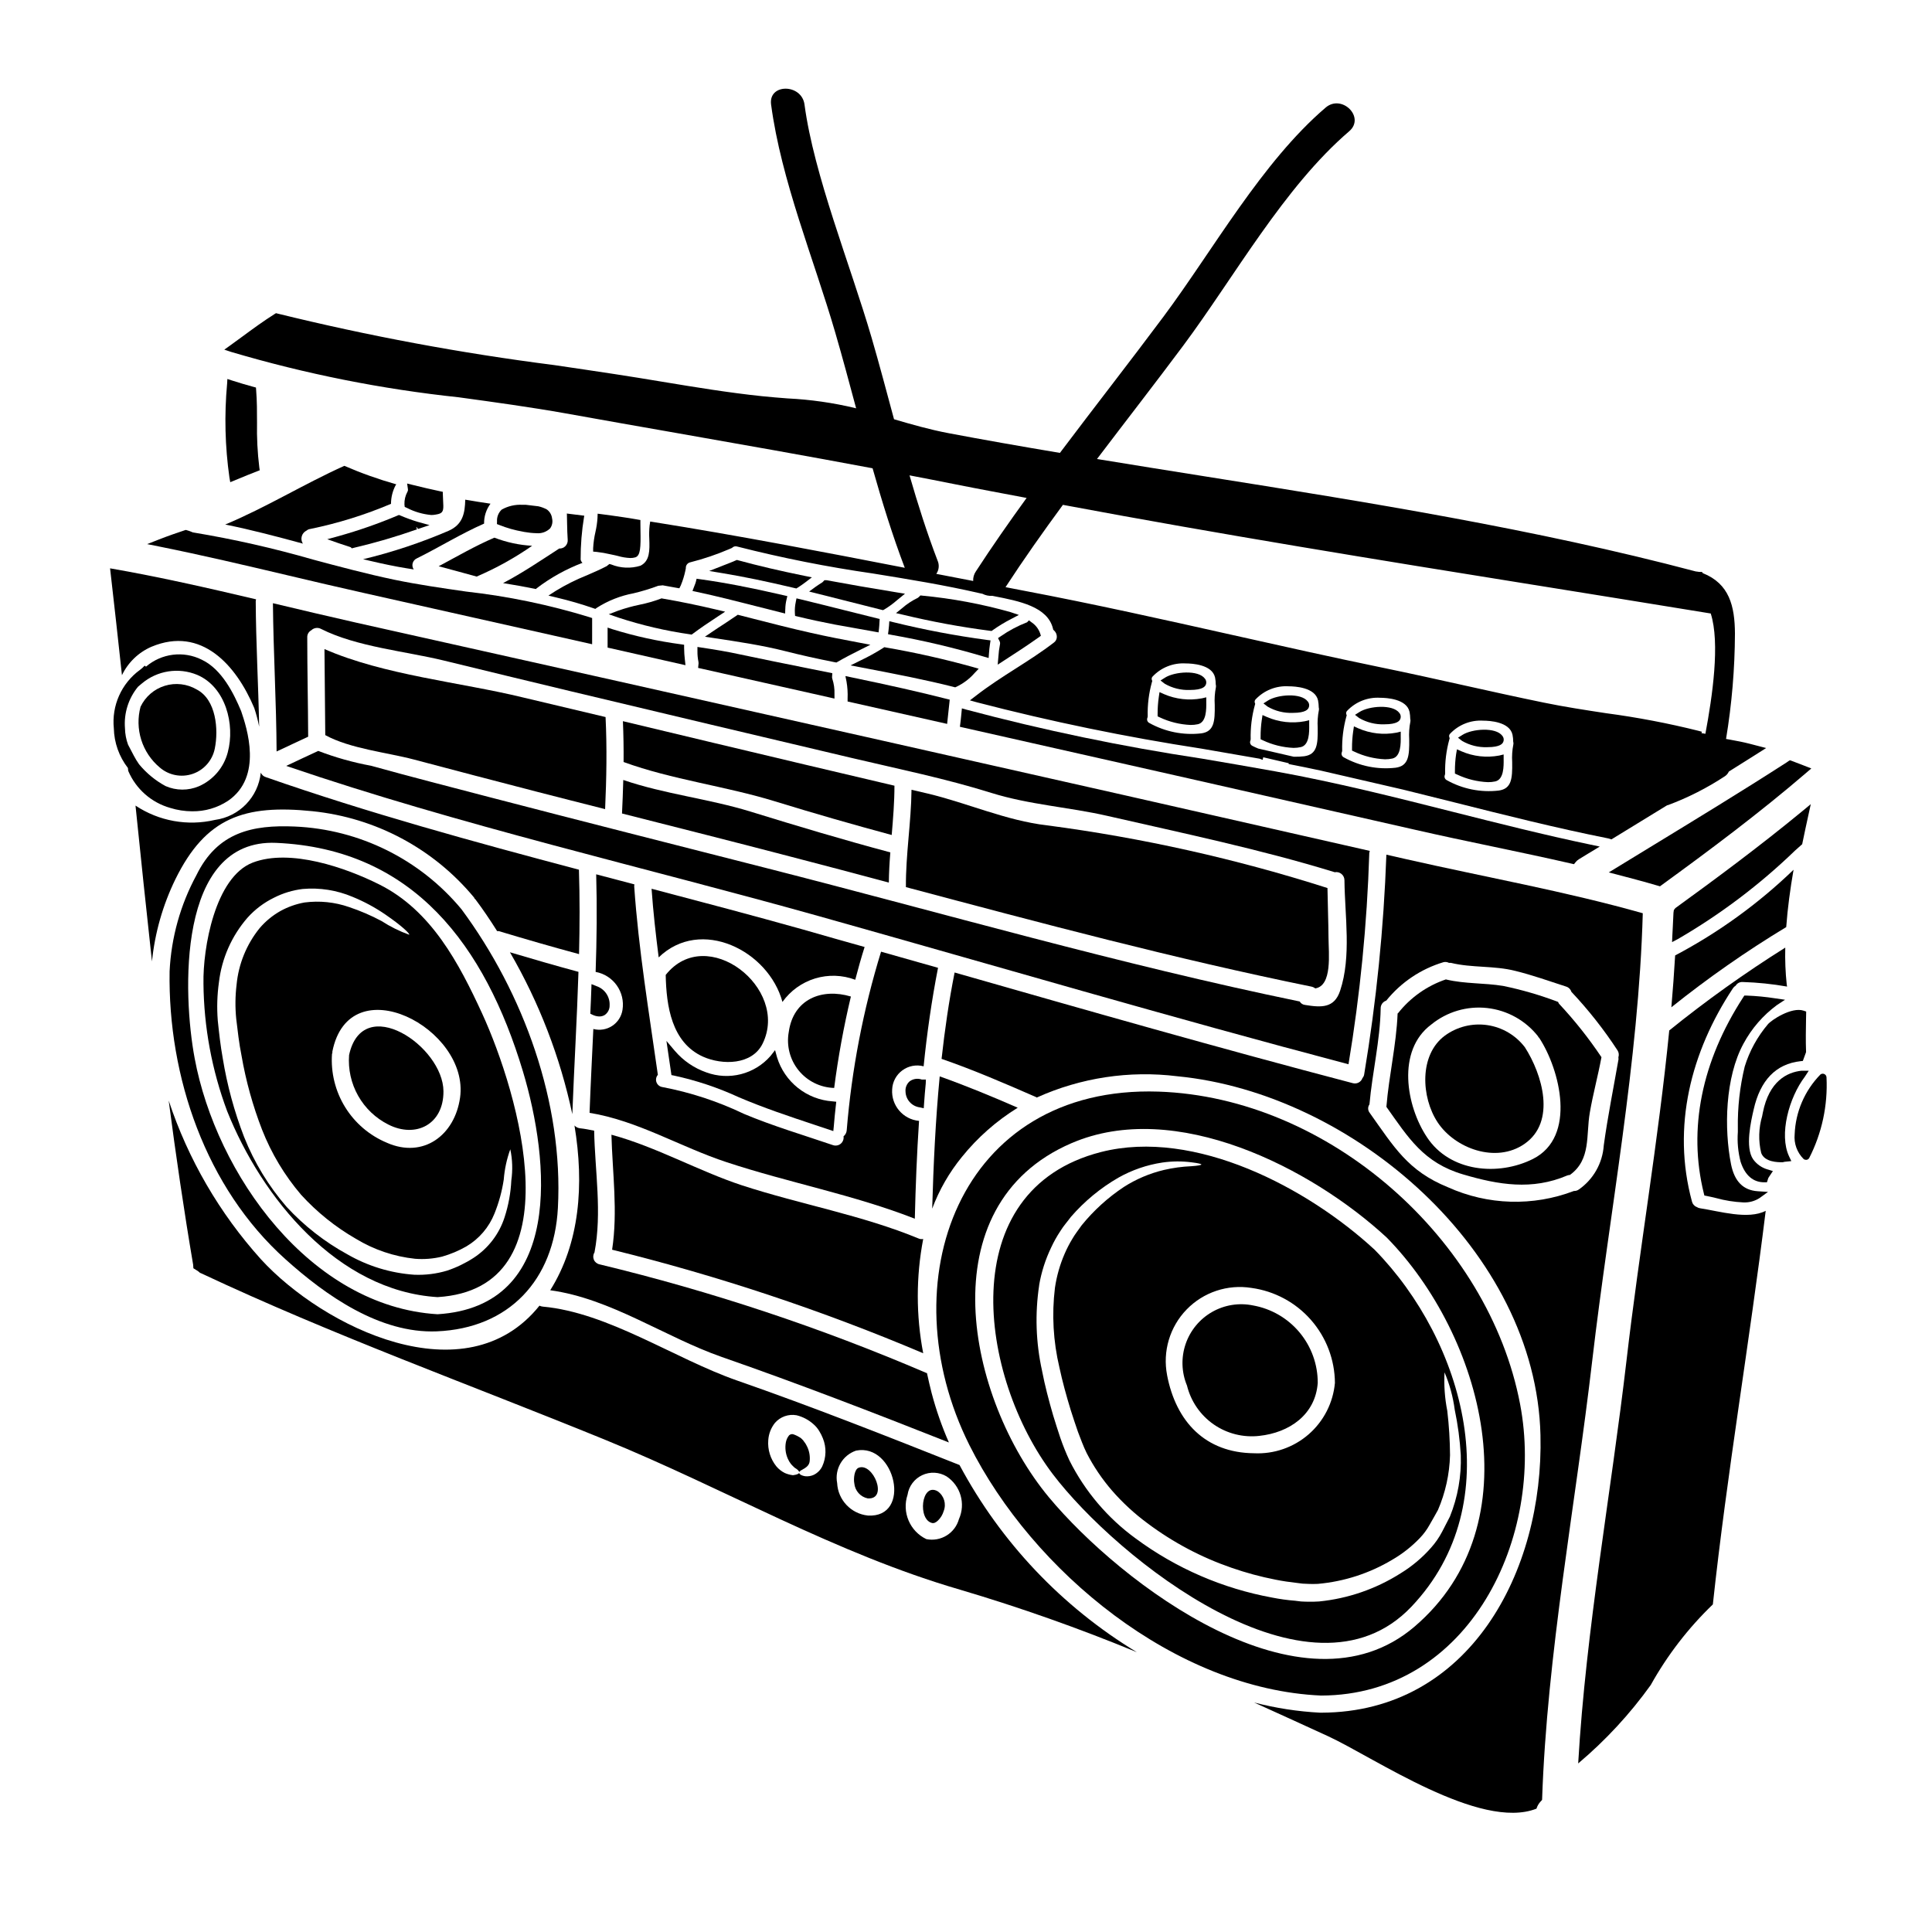 <?xml version="1.0" encoding="UTF-8"?>
<!-- Uploaded to: SVG Repo, www.svgrepo.com, Generator: SVG Repo Mixer Tools -->
<svg fill="#000000" width="800px" height="800px" version="1.1" viewBox="144 144 512 512" xmlns="http://www.w3.org/2000/svg">
 <g>
  <path d="m329.86 321.19c5.664 1.289 11.328 2.562 16.996 3.824s11.371 2.543 17.109 3.844l1.18 0.273v-1.23c0.047-1.355-0.148-2.711-0.57-4.004-0.07-0.195-0.09-0.41-0.066-0.617l0.066-0.871-7.984-1.609c-5.512-1.109-11.02-2.211-16.5-3.379-3.387-0.746-6.871-1.309-10.133-1.801l-1.129-0.172v1.145c-0.012 0.941 0.078 1.879 0.266 2.801 0.043 0.242 0.043 0.492 0 0.738l-0.086 0.871z"/>
  <path d="m365.66 319.57 0.324-0.188c1.969-1.137 4.066-2.211 6.066-3.211l2.609-1.305-2.867-0.543c-4.223-0.789-8.594-1.633-12.855-2.602-5.188-1.156-10.398-2.496-15.441-3.785l-3.973-1.02-0.371 0.254c-1.148 0.789-2.32 1.574-3.496 2.336-0.918 0.598-1.84 1.18-2.754 1.816l-2.09 1.414 2.496 0.375c6.297 0.945 12.797 1.926 18.637 3.41 4.109 1.047 8.469 2.023 13.336 2.984z"/>
  <path d="m395 335.84 0.344-3.215c0.086-0.789 0.176-1.574 0.254-2.363l0.082-0.848-0.82-0.203c-7.242-1.84-15.062-3.609-25.359-5.742l-1.457-0.305 0.293 1.461v0.004c0.254 1.48 0.352 2.984 0.285 4.484v0.789z"/>
  <path d="m406 318.38 0.09-1.23c0.059-0.824 0.145-1.648 0.266-2.445l0.145-0.996-0.996-0.125v-0.004c-8.309-1.113-16.555-2.676-24.699-4.68l-1.129-0.27-0.078 1.18c-0.027 0.434-0.086 0.895-0.141 1.328l-0.125 0.93 0.918 0.172-0.004 0.004c8.297 1.461 16.5 3.394 24.574 5.793z"/>
  <path d="m397.13 326.15 0.305-0.129v-0.004c1.832-0.863 3.473-2.098 4.812-3.621l1.121-1.18-1.574-0.457c-7.59-2.109-15.281-3.836-23.047-5.176l-0.395-0.074-0.332 0.219h0.004c-1.926 1.227-3.926 2.328-5.988 3.305l-2.633 1.301 4.301 0.824c7.598 1.461 15.449 2.965 23.082 4.898z"/>
  <path d="m388.4 301.85-0.477-0.055-0.336 0.34 0.004-0.004c-0.102 0.109-0.215 0.207-0.34 0.293-1.531 0.734-2.953 1.672-4.227 2.789l-1.574 1.27 1.969 0.453c7.57 1.824 15.238 3.234 22.965 4.234l0.395 0.047 0.316-0.219-0.004-0.004c1.559-1.102 3.191-2.094 4.887-2.961l2.031-1.066-2.172-0.734v-0.004c-7.664-2.164-15.508-3.629-23.438-4.379z"/>
  <path d="m349.39 356.37c10.215 3.148 20.586 6.125 30.922 8.914 0.367-4.363 0.727-8.703 0.727-13.066-7.852-1.852-15.672-3.699-23.527-5.547-16.129-3.82-32.273-7.672-48.434-11.551 0.148 3.606 0.211 7.215 0.18 10.824 12.906 4.699 26.941 6.363 40.133 10.426z"/>
  <path d="m459.51 336.12c0.652 0.008 1.305-0.059 1.945-0.195 2.289-0.52 2.242-4.027 2.219-5.902v-1.23l-1.199 0.289v-0.008c-3.375 0.633-6.859 0.238-10.012-1.125l-1.18-0.527-0.188 1.281v0.004c-0.219 1.492-0.32 3-0.316 4.508v0.625l0.57 0.27c2.559 1.207 5.332 1.891 8.16 2.012z"/>
  <path d="m408.4 320.14 1.676-1.086c3.047-1.969 6.203-4.016 9.195-6.148l0.574-0.418-0.207-0.676c-0.43-1.18-1.219-2.191-2.262-2.891l-0.707-0.52-0.48 0.508c-2.473 0.953-4.82 2.199-6.992 3.715l-0.707 0.48 0.395 0.789c0.129 0.242 0.176 0.516 0.133 0.785-0.227 1.152-0.375 2.32-0.445 3.492z"/>
  <path d="m492.55 405.94c4.578-0.723 3.543-9.336 3.519-13.383-0.031-4.398-0.211-8.793-0.277-13.223v0.004c-24.234-7.738-49.113-13.301-74.34-16.617-10.672-1.211-21.16-5.938-31.621-8.426l-4.273-1c-0.09 8.66-1.547 17.16-1.484 25.801 35.652 9.488 71.305 19.008 107.48 26.371 0.363 0.078 0.707 0.238 1 0.473z"/>
  <path d="m319.31 302.57-0.262 0.105h0.004c-1.793 0.672-3.637 1.195-5.512 1.574-1.93 0.395-3.828 0.922-5.688 1.574l-2.523 0.961 2.551 0.887c6.203 2.031 12.566 3.519 19.027 4.438l0.395 0.066 0.332-0.25c1.852-1.379 3.894-2.789 6.621-4.57l1.918-1.254-2.227-0.527c-4.969-1.18-9.805-2.172-14.375-2.953z"/>
  <path d="m488.73 341.99c2.289-0.523 2.246-4.031 2.219-5.902v-1.23l-1.18 0.289v-0.004c-3.375 0.633-6.859 0.238-10.012-1.125l-1.18-0.523-0.188 1.277h-0.004c-0.215 1.496-0.32 3.004-0.312 4.512v0.629l0.57 0.266c2.562 1.211 5.344 1.902 8.18 2.023 0.641-0.004 1.281-0.074 1.906-0.211z"/>
  <path d="m539.52 368.33c6.894 1.453 14.023 2.949 20.996 4.551l0.609 0.137 0.395-0.496h-0.004c0.258-0.328 0.57-0.609 0.926-0.824 0.789-0.492 1.574-0.965 2.363-1.445l3.148-1.906-2.441-0.512c-12.16-2.543-24.402-5.637-36.254-8.629-15.402-3.894-31.328-7.914-47.266-10.781-6.543-1.18-13.098-2.297-19.656-3.414l-0.004 0.004c-20.984-3.172-41.777-7.5-62.285-12.965l-1.137-0.328-0.145 1.523c-0.082 0.82-0.16 1.656-0.27 2.473l-0.113 0.887 0.875 0.199c39.852 8.969 79.695 17.984 119.54 27.043 6.856 1.57 13.906 3.055 20.723 4.484z"/>
  <path d="m486.59 332.92c3.519 0 4.027-0.992 4.191-1.32 0.273-0.555 0.191-1.219-0.207-1.695-1.73-2.363-8.035-1.863-10.566-0.246l-1.18 0.75 1.105 0.855h-0.004c2.019 1.168 4.328 1.746 6.66 1.656z"/>
  <path d="m305.02 315.62 20.637 4.664-0.148-1.375-0.004 0.004c-0.129-1.062-0.195-2.129-0.207-3.199v-0.844l-0.832-0.129v0.004c-6.148-0.82-12.219-2.152-18.145-3.992l-1.301-0.438z"/>
  <path d="m459.32 326.85c3.516 0 4.023-0.992 4.191-1.316h0.004c0.27-0.559 0.188-1.223-0.215-1.699-1.73-2.363-8.035-1.859-10.57-0.246l-1.18 0.746 1.105 0.859c2.019 1.172 4.332 1.746 6.664 1.656z"/>
  <path d="m328.61 297.37-0.211 0.859c-0.086 0.297-0.188 0.594-0.312 0.879l-0.574 1.504 1.117 0.238c5.352 1.145 10.746 2.523 15.961 3.852 2.098 0.523 4.199 1.055 6.297 1.594l1.18 0.293 0.043-1.211h0.004c0.016-0.82 0.121-1.637 0.309-2.434l0.23-0.969-0.969-0.223c-8.832-2.043-15.676-3.356-22.191-4.258z"/>
  <path d="m339.61 292.48-0.336-0.09-0.32 0.141c-1.008 0.441-2 0.828-3 1.211l-4.008 1.574 3.543 0.586c5.57 0.922 11.477 2.141 19.156 3.957l0.395 0.094 0.352-0.219c0.688-0.441 1.383-0.91 2.039-1.414l1.723-1.32-2.125-0.43c-6.379-1.301-12.078-2.633-17.418-4.09z"/>
  <path d="m286.17 353.79c6.066 1.574 12.129 3.09 18.191 4.637 0.367-8.125 0.516-16.246 0.121-24.402-7.367-1.758-14.738-3.488-22.102-5.246-16.375-3.973-36.656-5.879-52.391-12.766 0.031 7.609 0.18 15.188 0.211 22.801 6.582 3.606 16.465 4.606 23.434 6.453 10.859 2.883 21.703 5.723 32.535 8.523z"/>
  <path d="m365.28 309.52 4.816 0.863c1.91 0.34 3.809 0.672 5.699 1.02l1.035 0.188 0.121-1.047c0.059-0.535 0.086-1.066 0.121-1.691l0.047-0.816-0.789-0.195c-2.75-0.676-5.496-1.363-8.242-2.055-4.004-1.004-8.004-2.008-12.016-2.981l-0.992-0.238-0.203 1h0.004c-0.207 0.961-0.285 1.949-0.227 2.934l0.051 0.719 0.699 0.168c3.18 0.77 6.414 1.469 9.875 2.133z"/>
  <path d="m363.09 297.77h-0.617l-0.367 0.395v-0.004c-0.047 0.055-0.098 0.105-0.152 0.148-0.621 0.395-1.246 0.789-1.844 1.219l-1.684 1.238 2.035 0.508c2.914 0.723 5.82 1.457 8.723 2.203 2.809 0.715 5.621 1.426 8.434 2.129l0.395 0.094 0.344-0.191v0.004c1.176-0.711 2.293-1.523 3.328-2.426l2.141-1.75-2.164-0.348c-6.613-1.074-12.68-2.125-18.57-3.219z"/>
  <path d="m353.72 371.07c8.637 2.242 17.25 4.516 25.832 6.82 0.031-2.695 0.18-5.363 0.395-8-12.398-3.305-24.738-7.004-37-10.793-11.129-3.43-22.801-4.641-33.773-8.398-0.09 2.973-0.18 5.902-0.336 8.883 14.988 3.809 29.965 7.578 44.883 11.488z"/>
  <path d="m297.3 401.55c-6.062-1.637-12.125-3.398-18.16-5.188 7.746 13.332 13.324 27.816 16.531 42.902 0.48-12.586 1.234-25.137 1.629-37.715z"/>
  <path d="m244.55 378.41c-8.883-4.457-23.617-9.609-33.562-5.82-10.035 3.852-13.254 22.801-13.066 32.02h-0.004c0.105 11.562 2.231 23.016 6.277 33.848 9.156 22.949 29.23 47.66 55.758 49.293 36.773-2.269 21.496-54.086 11.809-75.18-6.144-13.332-13.461-27.277-27.211-34.16zm30.5 87.168c1.164-2.887 1.988-5.898 2.449-8.977 0.215-2.742 0.797-5.445 1.734-8.031 0.574 2.715 0.664 5.516 0.27 8.266-0.156 3.32-0.758 6.602-1.789 9.766-1.418 4.406-4.309 8.195-8.184 10.727-2.191 1.422-4.555 2.566-7.035 3.398-2.828 0.848-5.781 1.215-8.73 1.09-6.25-0.438-12.312-2.293-17.738-5.426-5.988-3.277-11.402-7.508-16.039-12.523-4.789-5.512-8.613-11.793-11.309-18.582-2.59-6.711-4.481-13.672-5.641-20.77-0.633-3.516-0.969-6.668-1.332-10.098l0.004 0.004c-0.266-3.367-0.164-6.75 0.305-10.094 0.742-6.344 3.387-12.312 7.578-17.129 1.98-2.207 4.367-4.008 7.031-5.305 2.371-1.207 4.938-1.984 7.578-2.305 4.523-0.398 9.07 0.32 13.25 2.09 3.043 1.246 5.949 2.812 8.66 4.672 4.43 3.031 6.519 5.094 6.336 5.363v0.004c-2.578-0.926-5.039-2.148-7.336-3.637-2.762-1.473-5.641-2.711-8.609-3.703-3.789-1.316-7.832-1.73-11.809-1.211-2.242 0.402-4.402 1.168-6.394 2.269-2.09 1.18-3.957 2.723-5.512 4.551-3.457 4.285-5.578 9.496-6.094 14.977-0.363 3.004-0.395 6.043-0.09 9.055 0.363 3.062 0.754 6.551 1.395 9.703 1.16 6.723 2.988 13.316 5.457 19.68 2.465 6.266 5.953 12.082 10.324 17.211 4.207 4.617 9.105 8.555 14.523 11.672 4.777 2.906 10.141 4.715 15.703 5.305 2.402 0.188 4.816-0.008 7.156-0.574 2.242-0.637 4.402-1.543 6.426-2.703 3.387-2.004 6.008-5.078 7.461-8.734zm-9.129-30.699c-1.395 9.941-9.703 16.219-19.375 11.973l0.004-0.004c-4.59-1.906-8.465-5.203-11.078-9.43-2.613-4.227-3.832-9.168-3.488-14.125 0.027-0.082 0.059-0.164 0.094-0.242-0.016-0.121-0.016-0.242 0-0.363 4.523-22.781 36.422-6.156 33.844 12.207z"/>
  <path d="m222.11 363.04c-11.219-0.484-20.469 1.484-26.039 12.855-4.262 7.856-6.695 16.57-7.125 25.496-0.457 27.895 9.547 57.391 30.742 76.359 10.629 9.551 24.953 19.68 40.055 19.07 19.129-0.789 31.094-13.582 32.105-32.711 1.484-27.801-9.055-56.875-25.559-79.16l-0.004-0.004c-10.973-13.211-27.016-21.168-44.176-21.906zm37.84 129.25c-33.746-2.062-58.648-37.082-64.367-67.852-3.148-16.762-4.82-58.211 21.617-57.07 36.41 1.605 55.359 27.316 65.367 60.512 7.156 23.816 10.852 62.348-22.613 64.41z"/>
  <path d="m336.56 451.99c16.434 5.43 33.746 8.66 49.875 14.977 0.211-8.66 0.547-17.32 1.121-25.922-4.254-0.395-7.414-4.109-7.125-8.367 0.098-2.004 1.098-3.856 2.715-5.035 1.621-1.184 3.688-1.574 5.625-1.059 0.879-8.73 2.121-17.434 3.816-26.105l-15.098-4.273c-4.734 15.391-7.785 31.25-9.098 47.297-0.039 0.641-0.344 1.234-0.844 1.637 0.109 0.734-0.172 1.473-0.738 1.953-0.57 0.477-1.348 0.621-2.055 0.383-7.91-2.695-15.918-5.062-23.648-8.305l0.004-0.004c-6.852-3.281-14.098-5.664-21.559-7.082-0.715-0.102-1.32-0.586-1.574-1.262-0.254-0.676-0.113-1.438 0.363-1.984-2.363-16.645-5.117-33.227-6.273-49.988l-0.004 0.004c0.004-0.164 0.023-0.328 0.062-0.484-3.367-0.879-6.731-1.785-10.129-2.668 0.242 8.66 0.152 17.25-0.148 25.863 4.711 0.863 7.875 5.332 7.121 10.062-0.27 1.742-1.266 3.285-2.738 4.25s-3.285 1.262-4.992 0.812c-0.336 7.398-0.727 14.797-1 22.223 12.793 2.074 24.043 9.043 36.32 13.078z"/>
  <path d="m304.22 413.01c0.855-0.57 1.359-1.535 1.336-2.562 0.117-2.297-1.312-4.391-3.496-5.117l-1.309-0.523-0.047 1.406c-0.055 1.852-0.141 3.672-0.227 5.512l-0.039 0.914 0.582 0.285v-0.004c0.562 0.281 1.18 0.438 1.809 0.453 0.488 0.004 0.969-0.121 1.391-0.363z"/>
  <path d="m395.47 526.27c-1.863-4.242-3.394-8.621-4.578-13.098-0.457-1.758-0.852-3.516-1.242-5.305l-0.125-0.004c-28.016-12.023-57.004-21.66-86.645-28.801-0.672-0.137-1.234-0.594-1.5-1.223-0.266-0.629-0.207-1.352 0.164-1.926 2.031-10.629 0.121-21.527-0.09-32.273-1.242-0.242-2.519-0.516-3.789-0.637v-0.004c-0.547-0.07-1.051-0.328-1.426-0.73 2.606 15.703 1.395 31.195-6.426 43.66 16.039 2.184 30.348 12.398 45.445 17.676 20.344 7.078 40.199 14.75 60.211 22.664z"/>
  <path d="m586.93 410.94c9.668-7.746 19.836-14.848 30.438-21.254 0.367-5.035 1.062-10.129 1.941-15.188v-0.004c-9.34 9.008-19.902 16.652-31.379 22.707-0.27 4.578-0.605 9.16-1 13.738z"/>
  <path d="m621.6 367.72 0.066-0.32c0.512-2.516 1.059-5.027 1.602-7.508l0.609-2.785-2.195 1.816c-11.496 9.48-23.484 18.328-33.695 25.734l-0.395 0.512-0.102 0.707c-0.039 1.199-0.105 2.402-0.172 3.602-0.047 0.828-0.094 1.652-0.129 2.481l-0.074 1.703 1.512-0.789-0.004 0.004c11.277-6.539 21.719-14.422 31.094-23.48z"/>
  <path d="m570.34 375.2 2.25 0.582c2.981 0.789 6.906 1.801 10.852 2.965l0.465 0.137 0.395-0.289c12.547-9.129 25.891-19.062 38.477-29.883l1.238-1.066-2.148-0.84c-1.039-0.395-2.059-0.789-3.078-1.18l-0.434-0.152-0.395 0.234c-0.109 0.066-0.211 0.141-0.453 0.32-11.938 7.688-24.285 15.207-36.211 22.48z"/>
  <path d="m236.51 423.61c-0.285 3.754 0.551 7.508 2.402 10.785 1.852 3.277 4.633 5.93 7.996 7.621 7.277 3.695 14.672-0.031 14.613-8.824-0.074-11.973-21.402-26.254-25.012-9.582z"/>
  <path d="m494.1 593.34c39.32-0.09 59.434-42.117 52.742-77.219-8.293-43.629-50.621-81.312-95.828-82.832-52.934-1.754-71.672 50.574-50.113 93.676 16.766 33.48 54.598 64.68 93.199 66.375zm-66.152-146.38c27.5-11.883 63.578 6.519 83.559 25.012 25.379 25.863 39.262 75.855 7.336 103.12-29.68 25.348-77.934-11.551-96.867-34.289-21.711-26.145-32.289-77.355 5.973-93.848z"/>
  <path d="m458.56 511.18c1.027 4.18 3.543 7.84 7.074 10.297 3.535 2.453 7.844 3.535 12.117 3.043 7.941-0.852 14.855-5.609 15.465-14.035v-0.004c0.016-4.887-1.695-9.629-4.828-13.383s-7.492-6.281-12.305-7.141c-3.715-0.766-7.578-0.152-10.871 1.73-3.293 1.883-5.785 4.902-7.008 8.488-1.227 3.59-1.098 7.5 0.355 11.004z"/>
  <path d="m518.05 569.78c26.168-27.551 13.977-70.398-9.762-94.59-17.676-16.344-47.625-32.227-72.488-25.895-39.445 10.066-32.352 59.637-12.766 85.41 16.797 22.098 68.125 63.422 95.016 35.074zm-42.383-84.465c6.094 0.836 11.684 3.84 15.742 8.465 4.059 4.621 6.316 10.551 6.359 16.699-0.477 5.273-2.973 10.16-6.969 13.637-3.996 3.473-9.18 5.269-14.469 5.012-12.914-0.121-20.676-8.367-23.043-20.707l0.004-0.004c-1.219-6.289 0.711-12.777 5.168-17.379 4.457-4.602 10.883-6.738 17.207-5.723zm-56.285-0.727v-0.004c0.594-3.457 1.664-6.812 3.184-9.973 0.707-1.527 1.527-2.996 2.457-4.394 0.879-1.426 1.852-2.457 2.727-3.668v-0.004c3.598-4.168 7.871-7.703 12.645-10.457 3.606-2.031 7.551-3.387 11.641-4.004 2.562-0.371 5.164-0.391 7.731-0.059 1.727 0.211 2.609 0.422 2.609 0.574s-0.91 0.336-2.637 0.457c-2.461 0.105-4.91 0.438-7.309 1-3.754 0.895-7.328 2.41-10.578 4.488-4.227 2.797-7.996 6.223-11.188 10.156-0.82 1.18-1.82 2.426-2.519 3.668-0.754 1.246-1.422 2.543-2 3.879-1.254 2.891-2.121 5.934-2.578 9.055-0.855 7.035-0.453 14.172 1.184 21.07 0.789 3.699 1.82 7.457 3 11.309 0.605 1.91 1.242 3.82 1.914 5.762 0.633 1.637 1.453 3.91 2.301 5.609l-0.004-0.004c1.848 3.594 4.117 6.953 6.766 10.008 2.789 3.195 5.922 6.082 9.336 8.605 6.769 5.074 14.285 9.055 22.285 11.809 3.801 1.324 7.688 2.379 11.637 3.148 1.941 0.395 3.852 0.664 5.762 0.879l1.426 0.18c0.305 0.031 0.941 0.031 1.395 0.062v0.004c0.887 0.043 1.781 0.043 2.668 0 6.981-0.617 13.727-2.805 19.738-6.402 2.715-1.574 5.191-3.527 7.356-5.805 0.98-1.027 1.824-2.18 2.512-3.426 0.758-1.336 1.516-2.637 2.211-3.914l0.004 0.004c1.992-4.606 3.082-9.551 3.215-14.562-0.023-3.934-0.266-7.863-0.73-11.766-0.664-3.352-0.906-6.773-0.727-10.188 1.344 3.156 2.25 6.481 2.699 9.883 0.832 3.969 1.371 7.992 1.605 12.035 0.195 5.582-0.789 11.137-2.879 16.312-0.664 1.273-1.363 2.637-2.062 4.004-0.793 1.52-1.77 2.934-2.91 4.215-2.332 2.656-5.051 4.945-8.062 6.789-6.535 4.152-13.949 6.715-21.648 7.481-1.062 0.074-2.125 0.094-3.184 0.059-0.543-0.031-0.879 0-1.574-0.059l-1.516-0.184v-0.004c-2.07-0.16-4.125-0.441-6.156-0.844-13.082-2.394-25.445-7.746-36.141-15.648-7.43-5.398-13.461-12.5-17.582-20.707-0.914-1.969-1.723-3.981-2.426-6.031-0.668-1.969-1.273-3.938-1.883-5.902-1.152-3.973-2.184-7.871-2.941-11.809l0.004-0.004c-1.648-7.449-1.906-15.141-0.762-22.688z"/>
  <path d="m322.61 429.04c5.914 1.277 11.668 3.199 17.164 5.731 6.613 2.828 13.473 5.117 20.113 7.32l4.953 1.656 0.125-1.238c0.148-1.84 0.332-3.707 0.543-5.547l0.109-0.988-0.988-0.102c-3.344-0.234-6.543-1.473-9.168-3.559-2.625-2.09-4.559-4.922-5.539-8.129l-0.52-1.887-1.203 1.543-0.004 0.004c-2.059 2.363-4.793 4.043-7.828 4.82-3.039 0.777-6.242 0.613-9.188-0.473-3.238-1.129-6.117-3.102-8.344-5.711l-2.219-2.625 1.324 9.055z"/>
  <path d="m391.04 464.3c1.863-4.965 4.519-9.594 7.875-13.699 4.156-5.156 9.16-9.562 14.793-13.043-6.793-2.969-13.672-5.816-20.676-8.305-1.109 11.645-1.656 23.312-1.992 35.047z"/>
  <path d="m506.86 370.25c0.016-0.258 0.066-0.512 0.152-0.754-43.141-9.824-86.293-19.59-129.45-29.289-46.328-10.43-92.672-20.82-139.04-31.168-7.398-1.664-14.797-3.426-22.195-5.184 0.121 13.098 0.91 26.195 0.973 39.293 2.785-1.336 5.578-2.578 8.367-3.914-0.031-8.789-0.242-17.551-0.242-26.344-0.027-0.77 0.383-1.488 1.062-1.852 0.691-0.68 1.75-0.828 2.606-0.363 9.445 4.762 22.402 5.902 32.621 8.398 11.16 2.727 22.312 5.426 33.457 8.098 24.875 5.938 49.758 11.848 74.648 17.719 12.34 2.91 24.832 5.457 36.926 9.246 10.129 3.148 20.402 3.731 30.652 6.066 19.98 4.578 40.625 8.883 60.223 14.914 0.031 0 0.062 0.031 0.094 0.031h0.004c0.637-0.125 1.297 0.047 1.797 0.465 0.5 0.414 0.785 1.035 0.777 1.688 0.09 9.367 1.883 20.16-1.148 29.258-1.547 4.668-5.004 4.461-9.309 3.758-0.586-0.062-1.105-0.402-1.398-0.91-47.688-9.82-94.441-23.402-141.61-35.426-24.344-6.215-48.719-12.371-73.035-18.707-10.488-2.754-21.012-5.43-31.441-8.336h-0.004c-4.777-0.879-9.465-2.195-14.004-3.938-2.82 1.332-5.672 2.606-8.488 3.973 46.082 15.742 94.41 26.711 141.22 39.836 46.719 13.125 93.352 26.863 140.29 39.23 3.074-18.453 4.914-37.09 5.504-55.789z"/>
  <path d="m388.88 436.56c0.121-1.805 0.273-3.586 0.449-5.391l0.043-1.074h-1.086c-1.066-0.383-2.254-0.219-3.18 0.434-0.805 0.68-1.227 1.707-1.133 2.754 0.062 2.106 1.625 3.863 3.711 4.172l1.117 0.246z"/>
  <path d="m353.03 417.49c-0.652 3.613 0.301 7.328 2.613 10.176 2.312 2.852 5.754 4.547 9.422 4.652 1.051-8.148 2.527-16.234 4.43-24.227-7.644-2.301-15.254 0.641-16.465 9.398z"/>
  <path d="m373.13 394.96c-5.43-1.516-10.848-3.051-16.25-4.609-13.312-3.738-26.746-7.281-40.207-10.824 0.426 6.098 1.121 12.16 1.883 18.191 11.129-10.793 29.125-1.82 32.801 11.809 2.117-2.969 5.156-5.156 8.645-6.223 3.488-1.062 7.231-0.941 10.645 0.344 0.754-2.898 1.574-5.809 2.484-8.688z"/>
  <path d="m387.5 472.24c-15.098-6.242-31.379-9.055-46.902-14.125-11.414-3.758-22.801-10.234-34.562-13.402 0.273 10.188 1.727 20.344 0.18 30.473h0.004c28.164 6.941 55.73 16.117 82.438 27.438-1.914-10.004-1.914-20.281 0-30.285-0.387 0.086-0.789 0.051-1.156-0.098z"/>
  <path d="m330.33 424.04c5.035 2.242 12.988 2.273 15.797-3.519 7.156-14.699-14.887-31.832-25.707-18.156 0.164 8.184 1.531 17.918 9.91 21.676z"/>
  <path d="m371.55 532.97c-1.148 0.426-1.395 2.941-1.148 4.125h-0.004c0.176 1.98 1.633 3.609 3.578 4 5.519 0.332 1.363-9.609-2.426-8.125z"/>
  <path d="m226.84 358.98c16.707 1.723 32.066 9.93 42.781 22.859 0.09 0.09 0.09 0.211 0.148 0.305 0.059 0.09 0.152 0.09 0.211 0.18 1.941 2.578 3.848 5.394 5.762 8.426l0.004 0.004c0.184-0.02 0.367-0.008 0.543 0.031 7.035 2.121 14.066 4.152 21.164 6.066 0.18-7.457 0.211-14.918-0.031-22.375-27.945-7.394-55.891-15.066-82.98-24.527v-0.004c-0.598-0.176-1.086-0.609-1.332-1.184-0.668 6.473-5.68 11.648-12.129 12.523-7.246 1.699-14.871 0.328-21.07-3.793 1.398 13.77 2.856 27.535 4.363 41.297 0.77-7.551 2.863-14.91 6.188-21.738 8.066-16.434 18.309-19.918 36.379-18.07z"/>
  <path d="m189.09 358.1c1.895 0.594 3.867 0.898 5.856 0.902 3.352 0.043 6.641-0.914 9.445-2.754 9.391-6.375 4.984-19.453 3.512-23.812-1.938-4.637-5.117-11.098-10.438-13.609v-0.004c-4.848-2.41-10.664-1.684-14.77 1.844l-0.359-0.262c-0.387 0.43-0.82 0.816-1.289 1.152-4.871 3.57-7.488 9.453-6.879 15.465 0.086 3.809 1.395 7.492 3.734 10.504l0.059 0.613 0.062 0.246v0.004c2.043 4.734 6.106 8.301 11.066 9.711zm-8.52-32.102 1.008-0.855v0.004c4.078-3.457 9.742-4.344 14.68-2.301 7.547 3.211 10.082 13.148 8.105 20.52-1.039 4.016-3.863 7.336-7.66 9.004-2.824 1.195-6.016 1.176-8.824-0.051-2.688-1.453-5.07-3.414-7.019-5.773-0.508-0.719-0.969-1.473-1.379-2.254l-1.547-2.953c-0.508-1.383-0.781-2.844-0.812-4.316-0.324-3.984 0.91-7.934 3.449-11.023z"/>
  <path d="m265.66 249.3c9.348 1.281 19.016 2.606 28.262 4.254 9.77 1.754 19.543 3.484 29.324 5.191 17.078 3 34.566 6.082 51.996 9.355 2.535 8.938 5.266 17.797 8.531 26.371-21.812-4.242-44.262-8.57-66.48-12.105l-0.984-0.156-0.145 0.988h-0.008c-0.129 1.211-0.156 2.43-0.086 3.648 0.094 2.996 0.184 5.82-2.363 7.086l0.004-0.004c-2.547 0.781-5.281 0.656-7.746-0.344l-0.473-0.121-0.711 0.566c-1.695 0.891-3.543 1.688-5.32 2.461l-0.004-0.004c-2.84 1.141-5.578 2.512-8.188 4.106l-1.926 1.246 2.231 0.535 0.004 0.004c3.277 0.773 6.512 1.715 9.695 2.816l0.492 0.172 0.418-0.309-0.004 0.004c2.957-1.879 6.242-3.176 9.684-3.824 2.234-0.527 4.434-1.195 6.582-2l1.18-0.121c0.613 0.102 1.219 0.215 1.828 0.332 0.605 0.113 1.242 0.227 1.871 0.336l0.711 0.121 0.418-0.848-0.004-0.004c0.5-1.215 0.891-2.473 1.164-3.758l0.141-0.703c-0.059-0.75 0.445-1.422 1.18-1.574 3.539-0.898 7-2.07 10.352-3.508l0.68-0.297h0.004c0.371-0.406 0.953-0.547 1.469-0.355 11.824 3.008 23.801 5.387 35.875 7.121 9.355 1.512 19.031 3.078 28.441 5.258l0.609 0.125v0.004c0.809 0.418 1.719 0.605 2.629 0.539l0.395 0.082c6.691 1.301 14.254 2.773 15.664 8.621l0.074 0.305 0.234 0.203h0.004c0.469 0.438 0.727 1.059 0.707 1.703-0.012 0.574-0.293 1.109-0.754 1.449-3.234 2.5-6.758 4.746-10.164 6.922-3.543 2.258-7.191 4.598-10.578 7.238l-1.539 1.18 1.883 0.523h-0.004c19.629 5.102 39.508 9.199 59.555 12.277 5.121 0.875 10.238 1.762 15.352 2.66l0.789 0.305 0.16-0.684 6.754 1.574-0.023 0.215c2.852 0.543 5.703 1.145 8.555 1.75l21.773 5.027c4.625 1.137 9.23 2.281 13.777 3.43 13.207 3.328 26.855 6.769 40.648 9.516l0.789 0.246 14.785-9.055c0.078-0.023 0.145 0 0.223-0.035l-0.008 0.004c5.301-1.977 10.363-4.547 15.086-7.66 0.453-0.305 0.809-0.73 1.027-1.227 2.035-1.266 4.043-2.535 6.055-3.805l3.836-2.43-4.398-1.141c-1.684-0.438-3.371-0.75-5.086-1.062l-1.148-0.207 0.004-0.004c1.531-9.227 2.32-18.562 2.359-27.914-0.043-7.32-1.488-13.219-8.516-16.02l-0.234-0.32h-0.5c-0.227-0.004-0.453-0.027-0.676-0.074-0.156-0.031-0.316-0.055-0.477-0.062-42.57-11.266-87.043-18.352-130.06-25.191-9.488-1.508-18.984-3.023-28.602-4.602 7.629-10.059 15.387-20.027 22.828-30.008 13.555-18.199 26.691-42.008 44.008-56.848 4.328-3.719-1.969-9.957-6.258-6.262-16.898 14.457-29.789 37.711-42.941 55.371-8.953 12.008-18.344 24.008-27.465 36.129-10.914-1.832-20.469-3.519-29.488-5.223-4.941-0.934-9.758-2.305-14.473-3.695-1.969-7.262-3.871-14.512-5.949-21.625-5.676-19.434-15.281-43.055-17.777-61.777-0.742-5.566-9.609-5.641-8.855 0 2.691 20.184 11.312 40.883 16.984 60.363 1.934 6.633 3.738 13.383 5.555 20.148l-0.219-0.062-0.004-0.004c-5.879-1.41-11.879-2.269-17.918-2.562-2.25-0.172-4.512-0.352-6.797-0.59-8.859-0.926-17.801-2.402-26.449-3.832-4.168-0.688-8.34-1.379-12.52-2.012-5.375-0.824-10.762-1.613-16.137-2.406h-0.004c-24.668-3.148-49.137-7.707-73.285-13.645l-0.414-0.105-0.367 0.227c-2.945 1.859-5.789 3.938-8.547 5.973-1.066 0.789-2.133 1.566-3.207 2.34l-1.574 1.125 1.832 0.609h0.004c19.719 5.836 39.93 9.863 60.383 12.027zm284.93 49.715c15.582 2.5 31.176 5.023 46.773 7.566 2.512 7.789 0.434 22.043-1.418 31.883h-0.004c-0.336-0.074-0.676-0.125-1.02-0.156l0.082-0.395-0.902-0.242c-8.051-2.012-16.215-3.566-24.441-4.66-5.453-0.832-11.086-1.688-16.531-2.812-7.148-1.469-14.395-3.074-21.402-4.633-7.012-1.559-14.273-3.172-21.43-4.641-13.227-2.727-26.609-5.723-39.551-8.621-18.148-4.062-36.914-8.266-55.547-11.789-1.574-0.301-3.148-0.609-4.723-0.914 4.801-7.371 9.934-14.625 15.207-21.812 41.762 7.824 83.891 14.645 124.9 21.227zm-9.445 54.492-0.004 0.004c-4.754 0.543-9.555-0.422-13.73-2.758-0.523-0.254-0.742-0.883-0.496-1.406l0.059-0.332c-0.07-3.055 0.301-6.106 1.113-9.055l0.094-0.312-0.105-0.309v0.004c-0.102-0.297-0.035-0.621 0.172-0.855 2.266-2.426 5.5-3.711 8.812-3.504 1.625 0 7.004 0.27 7.769 3.723 0.121 0.613 0.184 1.238 0.188 1.867 0.078 0.23 0.09 0.48 0.035 0.719-0.305 1.535-0.406 3.102-0.309 4.664 0.066 4.391-0.145 7.086-3.598 7.555zm-41.512-10.234 0.062-0.328-0.004 0.004c-0.078-3.055 0.297-6.106 1.105-9.051l0.098-0.312-0.109-0.312c-0.098-0.293-0.031-0.617 0.172-0.852 2.266-2.426 5.5-3.711 8.812-3.504 1.629 0 7.004 0.27 7.773 3.723 0.121 0.617 0.184 1.242 0.188 1.871 0.074 0.23 0.086 0.48 0.035 0.719-0.309 1.535-0.41 3.106-0.312 4.664 0.062 4.387-0.145 7.086-3.602 7.559-4.754 0.543-9.555-0.422-13.734-2.754-0.523-0.262-0.742-0.898-0.488-1.426zm-51.539-9.098 0.059-0.328v0.004c-0.078-3.059 0.297-6.109 1.109-9.055l0.098-0.312-0.109-0.312v0.004c-0.102-0.293-0.035-0.617 0.168-0.852 2.266-2.426 5.5-3.711 8.812-3.508 1.629 0 7.008 0.27 7.773 3.723v0.004c0.121 0.613 0.184 1.242 0.188 1.867 0.074 0.234 0.086 0.48 0.035 0.723-0.305 1.535-0.41 3.102-0.309 4.664 0.062 4.387-0.148 7.086-3.602 7.559v-0.004c-4.754 0.539-9.555-0.426-13.73-2.754-0.527-0.258-0.746-0.891-0.492-1.422zm29.352 8.199c-0.539-0.215-1.062-0.457-1.578-0.723-0.516-0.262-0.734-0.887-0.488-1.41l0.062-0.332c-0.078-3.055 0.297-6.106 1.105-9.051l0.094-0.312-0.105-0.309v0.004c-0.098-0.297-0.031-0.625 0.172-0.859 2.266-2.426 5.5-3.711 8.812-3.504 1.629 0 7.004 0.27 7.773 3.723 0.121 0.617 0.184 1.242 0.188 1.871 0.074 0.234 0.086 0.484 0.035 0.723-0.305 1.535-0.41 3.106-0.312 4.664 0.062 4.387-0.145 7.086-3.602 7.559-0.914 0.105-1.836 0.148-2.754 0.121zm-80.254-70.023c6.262 1.254 12.574 2.406 18.871 3.609-4.648 6.418-9.176 12.895-13.445 19.465v-0.004c-0.512 0.746-0.766 1.641-0.715 2.543l-9.773-1.883c0.723-1.039 0.848-2.383 0.328-3.539-2.812-7.34-5.211-14.914-7.426-22.566 4.059 0.785 8.125 1.562 12.16 2.375z"/>
  <path d="m186.31 347.37c2.398 2.09 5.727 2.742 8.738 1.719 3.012-1.027 5.246-3.578 5.871-6.695 1.031-5 0.395-12.988-4.789-15.672-2.555-1.5-5.621-1.855-8.449-0.984-2.832 0.867-5.164 2.887-6.438 5.562-0.773 2.883-0.707 5.926 0.191 8.773 0.898 2.844 2.59 5.379 4.875 7.297z"/>
  <path d="m184.18 315.38c13.223-5.512 22.434 4.914 27.199 16.25 0.539 1.617 0.973 3.269 1.301 4.945-0.211-11.098-0.852-22.164-0.91-33.289v-0.004c0.012-0.152 0.043-0.309 0.09-0.453-12.855-3.031-25.742-5.973-38.688-8.215 1.094 9.445 2.121 18.859 3.148 28.316l0.004-0.004c1.621-3.383 4.41-6.062 7.856-7.547z"/>
  <path d="m207.13 270.92c1.645-0.68 3.301-1.379 4.965-2.004l0.734-0.285-0.113-0.789v0.004c-0.48-3.926-0.68-7.883-0.602-11.836 0-2.812 0-5.727-0.234-8.617l-0.051-0.695-0.672-0.18c-1.898-0.512-3.793-1.082-5.691-1.688l-1.207-0.395-0.07 1.266h-0.004c-0.758 8.289-0.551 16.637 0.621 24.879l0.215 1.203z"/>
  <path d="m225.24 284.61c0.273-0.234 0.613-0.383 0.969-0.426 7.34-1.504 14.512-3.738 21.41-6.664 0.004-1.75 0.441-3.469 1.27-5.004 0.059-0.062 0.121-0.09 0.152-0.152-4.703-1.332-9.309-2.973-13.793-4.914-10.703 4.82-20.707 11.02-31.562 15.555 6.941 1.395 13.777 3.211 20.586 5.062h-0.004c-0.375-0.574-0.484-1.285-0.297-1.949 0.184-0.664 0.648-1.211 1.27-1.508z"/>
  <path d="m220.08 296.43c6.887 1.625 13.777 3.25 20.641 4.781 16.625 3.715 33.238 7.445 49.84 11.188l10.359 2.332 0.004-6.938-0.664-0.227c-10.656-3.273-21.594-5.547-32.672-6.789-6.297-0.906-12.836-1.844-19.102-3.148-7.266-1.52-14.562-3.473-21.613-5.356l0.004-0.004c-10.383-2.992-20.93-5.379-31.59-7.148-0.199-0.023-0.391-0.09-0.566-0.191l-0.582-0.223c-0.199-0.066-0.395-0.137-0.621-0.191l-0.289-0.078-0.281 0.09c-1.887 0.629-4.363 1.473-6.84 2.445l-3.113 1.223 3.277 0.656c11.297 2.269 22.742 4.969 33.809 7.578z"/>
  <path d="m357.05 526c-0.078-0.148-0.18-0.281-0.301-0.395-0.137-0.16-0.285-0.309-0.445-0.441-0.656-0.473-1.383-0.844-2.152-1.09-0.371-0.066-0.754 0.047-1.031 0.301-0.43 0.527-0.723 1.152-0.852 1.82-0.273 1.461-0.102 2.969 0.488 4.328 0.227 0.535 0.52 1.031 0.879 1.484 0.297 0.328 0.609 0.645 0.941 0.941 0.789 0.484 1.211 0.879 1.211 1.211 0.148-0.695 2.637-1 2.789-2.973v0.004c0.145-1.441-0.152-2.887-0.848-4.152-0.18-0.375-0.406-0.727-0.68-1.039z"/>
  <path d="m622.31 429.33 1.027-1.574h-1.969c-3.731 0.422-8.531 2.691-10.195 11.094l-0.18 0.926v0.004c-0.941 3.172-1.031 6.539-0.258 9.762 0.906 2.465 4.434 2.465 5.594 2.465h0.145l0.137-0.043v-0.004c0.238-0.062 0.48-0.102 0.723-0.113l1.383-0.141-0.59-1.254c-2.723-5.766-0.031-15.574 4.184-21.121z"/>
  <path d="m602.75 452.59c-1.883-9.496-1.574-23.086 3.293-32.016 2.156-4.012 5.172-7.496 8.836-10.203l2.172-1.426-2.57-0.371c-2.539-0.398-5.102-0.645-7.668-0.738h-0.547l-0.301 0.461c-11.02 16.965-14.641 34.918-10.441 51.922l0.152 0.609 0.621 0.117c0.746 0.141 1.598 0.348 2.496 0.559 2.34 0.645 4.746 1.031 7.168 1.145 1.547 0.082 3.082-0.332 4.379-1.18l2.199-1.602-2.715-0.176c-3.84-0.258-6.152-2.578-7.074-7.102z"/>
  <path d="m392.52 539.22c-4.398-2.547-5.461 7.762-1.336 8.426h0.004c0.172-0.008 0.348-0.039 0.516-0.09 0.34-0.148 0.648-0.367 0.906-0.637 0.699-0.688 1.207-1.543 1.484-2.484 0.738-1.895 0.086-4.043-1.574-5.215z"/>
  <path d="m627.47 428.64c-0.34-0.168-0.75-0.121-1.043 0.117-4.16 4.25-6.594 9.895-6.824 15.84-0.234 2.422 0.633 4.82 2.359 6.539 0.18 0.152 0.406 0.234 0.641 0.234 0.055 0.004 0.113 0.004 0.172 0 0.289-0.051 0.539-0.23 0.684-0.484 3.367-6.594 4.945-13.953 4.586-21.348 0-0.387-0.223-0.738-0.574-0.898z"/>
  <path d="m608.61 451.24c-2.199-3.148-0.57-10.176 0.129-13.195 1.742-7.793 5.922-12.102 12.426-12.82l0.609-0.066 0.441-1.207c0.117-0.316 0.238-0.633 0.352-0.965l0.055-0.168v-0.18c-0.105-2.883-0.051-5.82 0-8.66l0.035-1.91-0.68-0.23c-3.195-1.082-8.637 2.547-9.488 3.629-2.773 3.277-4.856 7.078-6.121 11.18-1.293 5.336-1.906 10.816-1.82 16.309v1.023c-0.191 2.656 0.059 5.324 0.73 7.902 1.18 3.606 3.305 5.438 6.273 5.438h0.707l0.355-1.121v-0.004c0.098-0.172 0.203-0.34 0.32-0.504l0.906-1.348-1.277-0.395-0.004 0.004c-1.586-0.426-2.981-1.383-3.949-2.711z"/>
  <path d="m398.29 532.25c-19.613-7.789-39.051-15.461-58.969-22.402-16.582-5.789-34.105-18.012-51.512-19.586v-0.004c-0.293-0.023-0.582-0.109-0.844-0.242-19.527 24.375-57.332 5.699-73.797-12.277-10.98-12.184-19.312-26.512-24.465-42.082 1.91 14.562 4.035 29.105 6.488 43.535h-0.004c0.039 0.301 0.059 0.605 0.062 0.91 0.285 0.195 0.578 0.379 0.879 0.547 0.32 0.188 0.613 0.41 0.883 0.668 0.059 0.027 0.148 0.059 0.238 0.09 34.957 16.434 71.277 29.52 107.02 44.109 31.742 12.945 61.18 30.195 94.195 39.777l0.004 0.004c15.879 4.703 31.504 10.227 46.809 16.547-19.832-12.012-36.066-29.145-46.992-49.594zm-36.379 0.336v-0.004c-0.477 0.996-1.281 1.797-2.277 2.277-0.699 0.316-1.477 0.441-2.242 0.359-1.121-0.18-1.605-0.605-1.605-0.91-0.09 0.305-0.695 0.516-1.637 0.637v0.004c-0.742-0.086-1.469-0.281-2.152-0.578-0.863-0.426-1.625-1.023-2.246-1.758-1.582-1.961-2.356-4.457-2.152-6.973 0.113-1.66 0.727-3.246 1.762-4.547 1.414-1.645 3.594-2.418 5.731-2.035 1.652 0.402 3.184 1.207 4.453 2.34 0.625 0.531 1.156 1.168 1.574 1.875 0.383 0.617 0.707 1.266 0.969 1.941 0.949 2.375 0.887 5.035-0.176 7.363zm12.066 13.047c-4.461-0.48-7.906-4.133-8.125-8.613-0.707-3.715 1.438-7.383 5.019-8.594 10.41-2.062 14.898 17.918 3.106 17.207zm24.164 0.91v-0.004c-1.027 3.785-4.816 6.121-8.66 5.34-4.371-2.106-6.504-7.129-4.973-11.734 0.34-2.269 1.789-4.223 3.863-5.203 2.078-0.98 4.504-0.863 6.477 0.316 3.707 2.457 5.102 7.234 3.293 11.297z"/>
  <path d="m594.57 464.21c-0.324-0.043-0.633-0.156-0.91-0.336-0.637-0.242-1.113-0.785-1.273-1.453-5.363-19.797-0.305-39.66 10.855-56.512 0.188-0.285 0.434-0.523 0.727-0.695 0.383-0.637 1.082-1.008 1.82-0.973 3.961 0.117 7.906 0.523 11.809 1.211-0.031-0.148-0.059-0.305-0.09-0.484-0.352-3.266-0.48-6.555-0.395-9.84-10.676 6.699-20.941 14.031-30.746 21.953-2.883 29.199-7.973 58.543-11.309 87.316-4.094 35.23-10.762 71.309-12.824 106.93h0.004c7.242-6.102 13.699-13.078 19.219-20.773 4.398-7.898 9.945-15.102 16.465-21.371 3.758-34.898 9.73-69.492 14.008-104.3-4.684 2.422-12.324 0.086-17.359-0.672z"/>
  <path d="m526.9 418.46c-6.879 5.094-6.273 16.371-1.91 22.977 4.578 6.914 15.434 10.945 22.98 5.731 8.551-5.879 4.723-18.5 0.148-25.621l0.004 0.004c-2.426-3.195-6.008-5.309-9.977-5.887-3.973-0.578-8.008 0.426-11.246 2.797z"/>
  <path d="m579.35 386.02c-20.555-5.82-41.961-9.613-62.758-14.344l-5.184-1.18h-0.004c-0.699 19.508-2.664 38.953-5.879 58.207-0.051 0.371-0.211 0.719-0.457 1-0.371 1.07-1.52 1.66-2.606 1.336-35.289-9.246-70.398-19.285-105.48-29.316-1.516 7.609-2.606 15.219-3.457 22.887 8.516 2.945 16.797 6.519 25.039 10.129 0.062 0.031 0.09 0.062 0.184 0.121h0.004c11.664-5.266 24.555-7.215 37.258-5.641 46.598 4.519 95.078 46.359 96.23 95.109 0.879 36.078-18.797 73.43-58.059 73.551h-0.305v0.004c-5.914-0.309-11.785-1.211-17.523-2.703 6.641 3.004 13.219 6.004 19.68 8.973 12.125 5.609 40.23 25.043 55.148 19.16v0.004c0.199-0.648 0.527-1.25 0.973-1.758 0.148-0.18 0.363-0.363 0.516-0.574 1.305-38.715 8.852-78.16 13.309-116.57 4.555-39.02 12.285-79.098 13.375-118.39zm-16.949 73.211v-0.004c-0.375 0.277-0.836 0.418-1.305 0.395-10.824 4.133-22.848 3.773-33.406-1-10.629-4.328-14.254-10.676-20.707-19.707-0.52-0.648-0.547-1.566-0.062-2.242 0.758-8.516 2.82-16.859 2.973-25.438l-0.004-0.004c-0.012-0.938 0.594-1.773 1.484-2.059 3.91-4.848 9.195-8.398 15.164-10.184 0.488-0.117 1.008-0.051 1.453 0.18 0.172-0.016 0.344-0.016 0.516 0 5.578 1.363 11.414 0.695 17.039 2.121 4.547 1.121 8.969 2.695 13.457 4.152 0.68 0.199 1.219 0.723 1.43 1.398 4.535 4.812 8.633 10.016 12.246 15.551 0.332 0.535 0.41 1.191 0.211 1.789 0.027 0.18 0.039 0.363 0.031 0.543-1.336 7.672-2.852 15.129-3.914 22.859l0.004 0.004c-0.332 4.68-2.758 8.965-6.609 11.648z"/>
  <path d="m556.91 409.52c-4.731-1.801-9.602-3.219-14.562-4.242-5.035-0.82-10.098-0.516-15.07-1.695-0.027 0-0.059-0.031-0.09-0.031v-0.004c-4.992 1.688-9.387 4.785-12.656 8.918-0.043 0.047-0.094 0.086-0.152 0.117-0.336 8.34-2.301 16.465-2.973 24.742 5.82 8.188 9.84 14.824 20.371 17.918 9.34 2.754 18.25 4.246 27.551 0.273l0.004-0.004c0.238-0.078 0.48-0.129 0.727-0.148 0-0.02 0.016-0.031 0.035-0.031 5.578-4.062 4.184-10.52 5.215-16.461 0.848-4.945 2.18-9.766 3.09-14.703v-0.004c-3.359-5.019-7.121-9.758-11.246-14.168-0.098-0.148-0.18-0.309-0.242-0.477zm-6.637 41.602c-9.246 4.637-22.043 3.457-28.102-5.731-5.512-8.246-8.129-23.016 1.148-29.895h-0.004c4.152-3.379 9.488-4.949 14.805-4.356 5.32 0.594 10.176 3.297 13.484 7.504 0.035 0.066 0.066 0.137 0.09 0.211 0.09 0.09 0.18 0.121 0.242 0.238 5.457 8.348 9.977 26.141-1.664 32.027z"/>
  <path d="m542.48 343.94-1.18 0.289c-3.375 0.633-6.863 0.242-10.012-1.129l-1.18-0.523-0.223 1.281c-0.215 1.492-0.32 3-0.316 4.512v0.629l0.57 0.266 0.004-0.004c2.562 1.215 5.344 1.898 8.176 2.019 0.656 0.008 1.309-0.059 1.945-0.195 2.289-0.516 2.242-4.027 2.219-5.902z"/>
  <path d="m312.5 281.6c-1.145-0.191-2.266-0.395-3.391-0.543-1.887-0.277-3.769-0.547-5.656-0.789l-1.07-0.137-0.039 1.078 0.004 0.004c-0.082 1.273-0.27 2.543-0.555 3.789-0.324 1.398-0.523 2.824-0.602 4.258v0.922l0.918 0.078c1.238 0.141 2.465 0.352 3.676 0.641l1.18 0.25c0.262 0.055 0.539 0.125 0.84 0.199v0.004c1.047 0.301 2.129 0.48 3.215 0.527 0.457 0.008 0.906-0.051 1.344-0.176 1.363-0.445 1.461-2.555 1.367-7.262 0-0.684-0.023-1.312-0.02-1.785v-0.848z"/>
  <path d="m282.94 284.97c1.066 0.191 2.148 0.305 3.231 0.332 1.336 0.125 2.656-0.34 3.617-1.273 0.547-0.758 0.738-1.715 0.52-2.625-0.102-0.953-0.602-1.82-1.379-2.387-0.711-0.383-1.469-0.668-2.258-0.844l-3.312-0.395c-0.18-0.016-0.359-0.016-0.539 0h-0.375c-1.906-0.109-3.805 0.328-5.473 1.258-0.871 0.809-1.332 1.965-1.254 3.152l-0.023 0.695 0.648 0.25c2.004 0.801 4.086 1.391 6.211 1.758z"/>
  <path d="m538.15 342.01c3.519 0 4.027-0.992 4.191-1.32v0.004c0.27-0.559 0.188-1.223-0.211-1.695-1.727-2.363-8.027-1.863-10.566-0.246l-1.18 0.75 1.102 0.859-0.004-0.004c2.023 1.168 4.336 1.742 6.668 1.652z"/>
  <path d="m254.46 291.98c6.004-2.973 11.676-6.519 17.832-9.219h-0.004c-0.035-1.898 0.562-3.754 1.699-5.277-2.242-0.336-4.457-0.668-6.691-1.062-0.09 3.543-0.605 6.582-4.461 8.266-7.312 3.141-14.879 5.656-22.617 7.519 3.062 0.727 6.156 1.426 9.277 2.004 1.367 0.238 2.754 0.484 4.152 0.695-0.336-0.48-0.441-1.09-0.285-1.656s0.559-1.031 1.098-1.27z"/>
  <path d="m511.05 345.22c0.652 0.004 1.305-0.062 1.941-0.199 2.289-0.52 2.242-4.031 2.215-5.902v-1.23l-1.199 0.289v-0.004c-3.379 0.629-6.871 0.227-10.023-1.148l-1.18-0.527-0.188 1.281h-0.004c-0.215 1.492-0.32 3-0.312 4.508v0.629l0.57 0.266c2.562 1.219 5.344 1.91 8.18 2.039z"/>
  <path d="m286.2 299.92c3.707-2.828 7.801-5.106 12.16-6.762-0.254-0.234-0.422-0.539-0.484-0.879-0.016-3.797 0.289-7.59 0.91-11.34 0.027-0.086 0.047-0.18 0.059-0.27-1.547-0.211-3.09-0.395-4.637-0.578 0 0.062 0.027 0.121 0.027 0.211 0.031 0 0.031 4.273 0.211 6.731 0.055 0.617-0.164 1.227-0.59 1.676-0.43 0.445-1.031 0.688-1.652 0.656-4.914 3.184-9.73 6.461-14.887 9.16 2.914 0.453 5.852 1 8.734 1.574 0.059-0.074 0.09-0.121 0.148-0.18z"/>
  <path d="m236.96 289.03 0.266 0.285 0.562-0.137v-0.004c5.656-1.324 11.234-2.957 16.715-4.891l-0.168-0.465 0.035-0.176 0.426 0.535 3.035-1.016-3.07-0.848c-1.578-0.477-3.133-1.039-4.652-1.691l-0.375-0.152-0.375 0.152h0.004c-5.078 2.141-10.285 3.961-15.59 5.445l-3.043 0.832 2.977 1.047c1.066 0.359 2.164 0.734 3.254 1.082z"/>
  <path d="m251.18 277.66 0.074 0.676 0.586 0.262c2.004 1.039 4.191 1.676 6.441 1.883 0.352 0.004 0.703-0.027 1.047-0.09l0.27-0.047c1.535-0.242 1.926-0.727 1.887-2.363-0.059-0.926-0.086-1.855-0.121-2.856l-0.023-0.789-0.754-0.156c-2.445-0.512-4.856-1.086-7.273-1.688l-1.422-0.355 0.207 1.449-0.004 0.004c0.051 0.254 0.008 0.516-0.121 0.738-0.559 1.02-0.832 2.172-0.793 3.332z"/>
  <path d="m510.86 335.95c3.516 0 4.023-0.992 4.188-1.32 0.27-0.559 0.191-1.223-0.207-1.695-1.727-2.363-8.031-1.863-10.566-0.246l-1.18 0.75 1.105 0.855-0.004-0.004c2.023 1.172 4.332 1.746 6.664 1.66z"/>
  <path d="m285.02 288.64c-3.426-0.191-6.805-0.918-10.004-2.152-5.094 2.18-9.883 4.973-14.766 7.578 3.367 0.91 6.731 1.789 10.062 2.731h0.004c5.164-2.215 10.09-4.949 14.703-8.156z"/>
 </g>
</svg>
